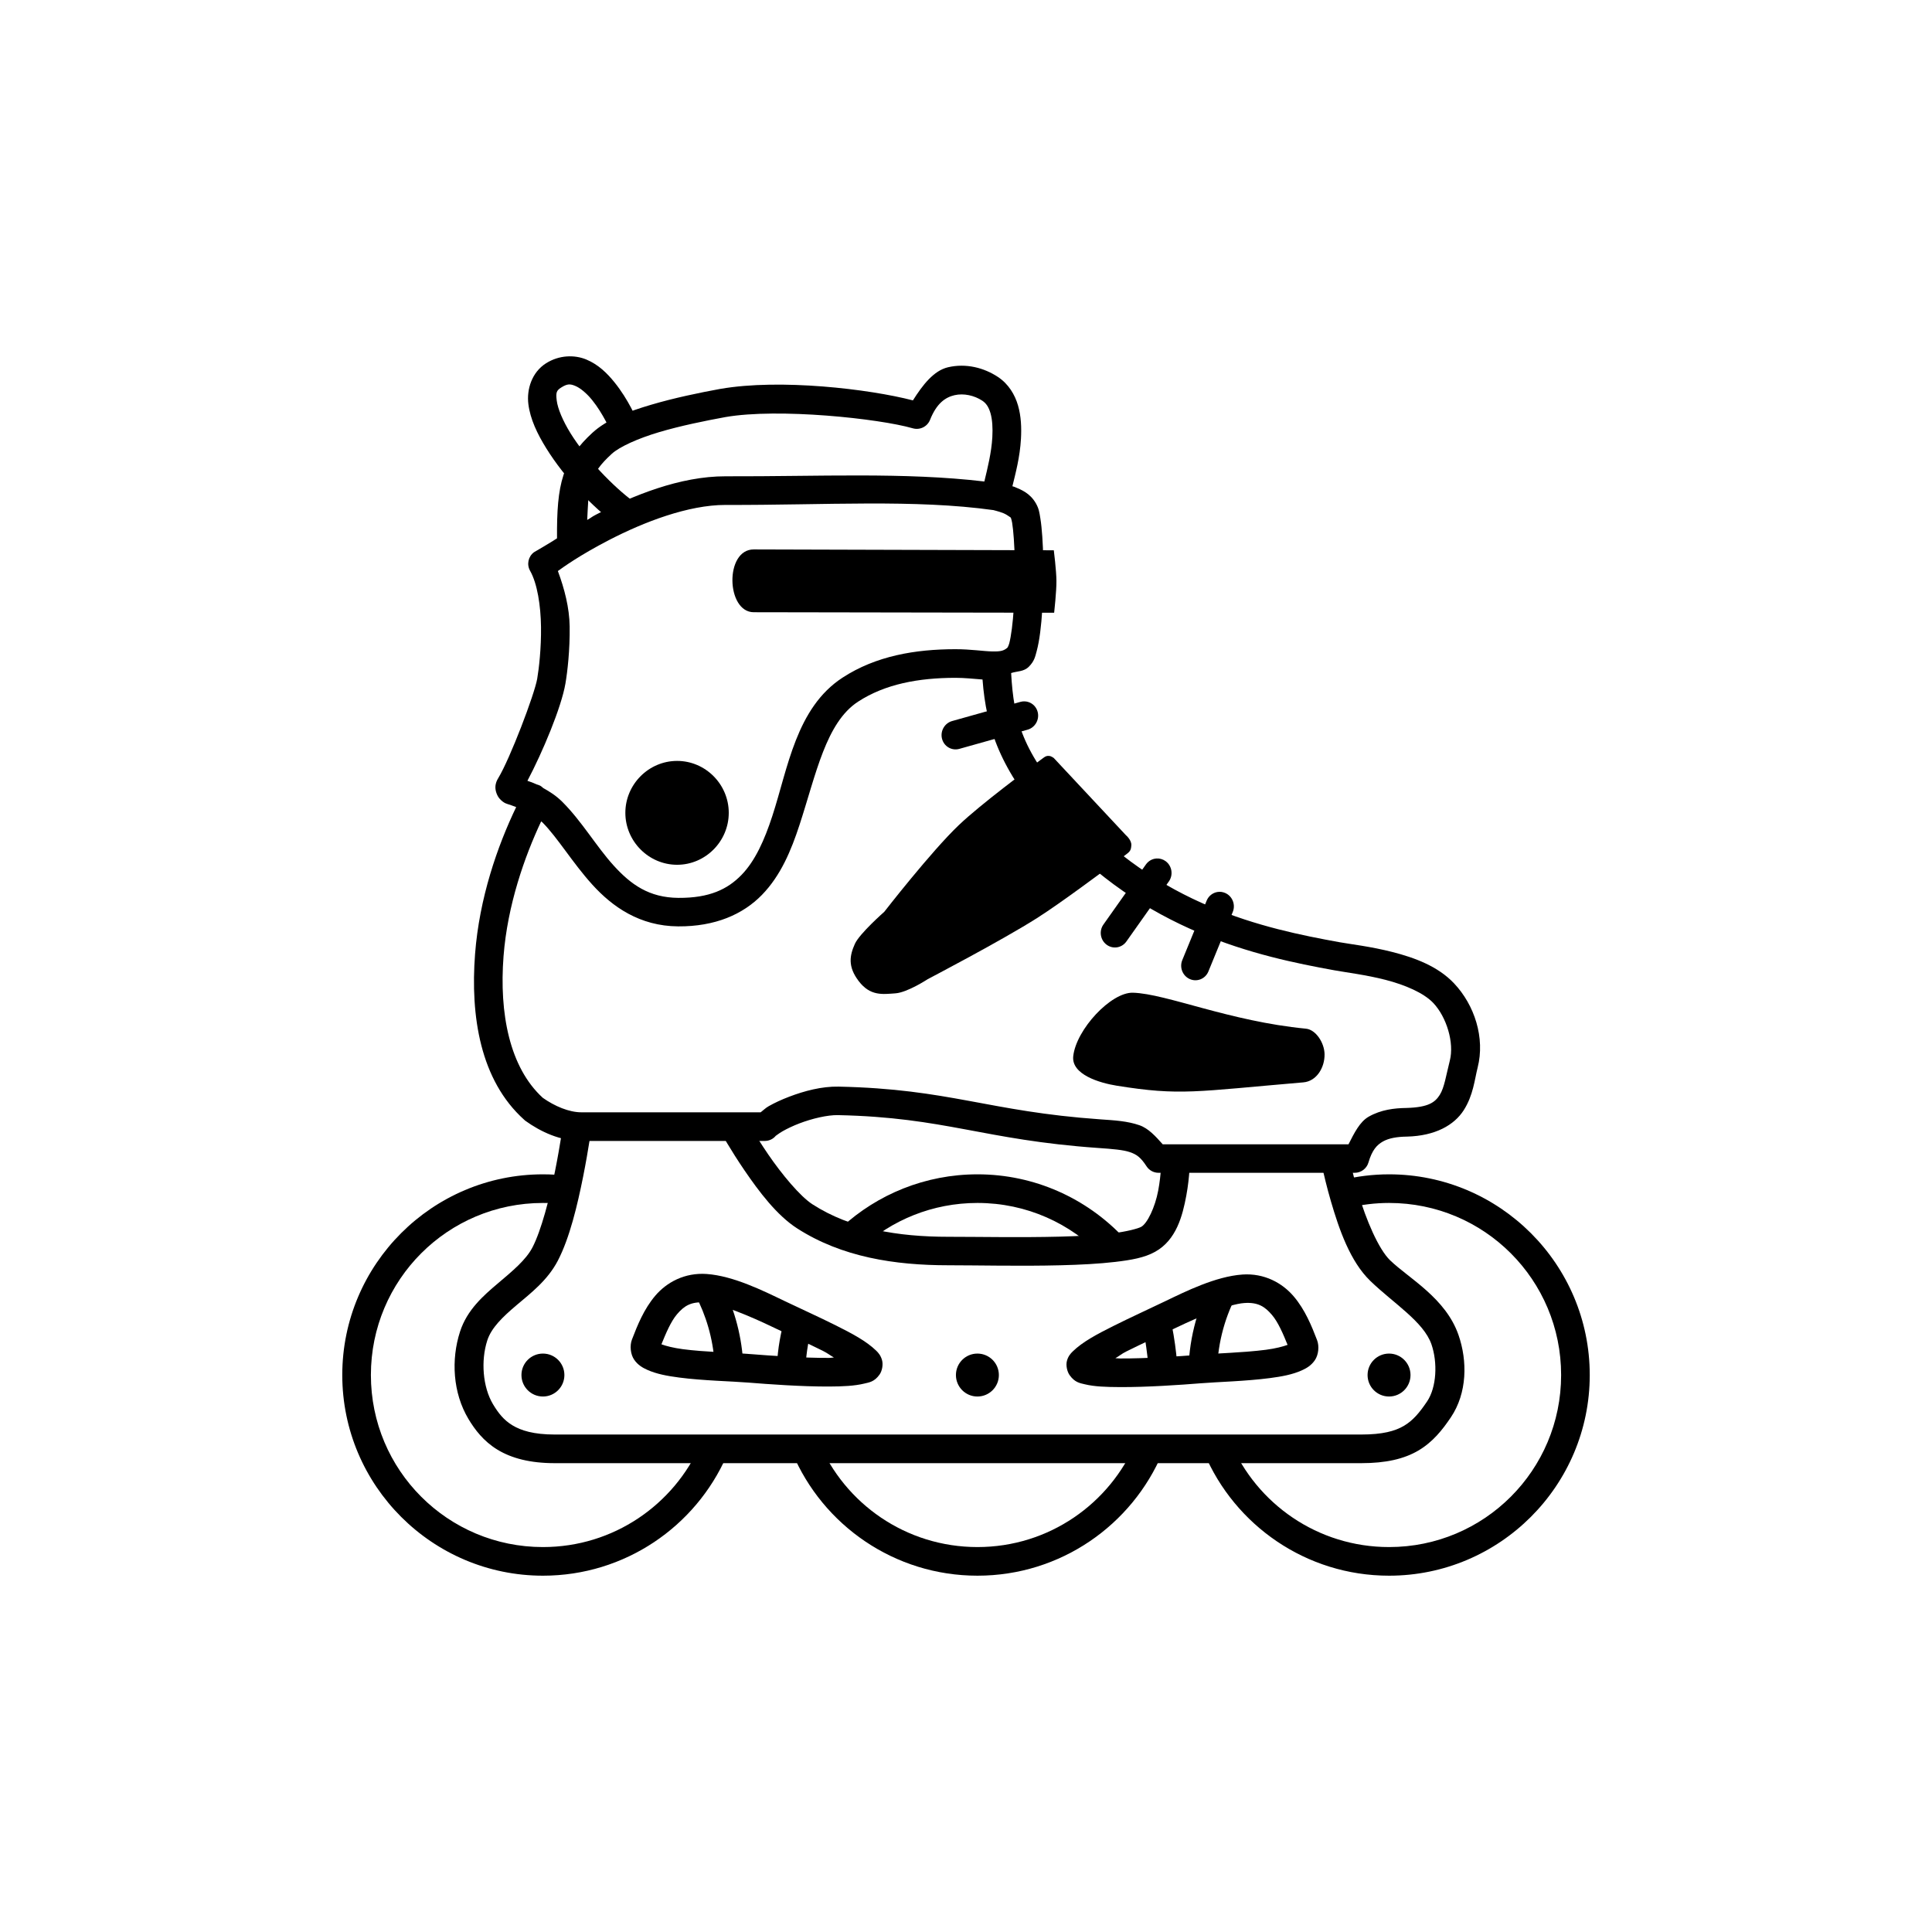 <?xml version="1.0" encoding="UTF-8"?>
<!-- Uploaded to: ICON Repo, www.iconrepo.com, Generator: ICON Repo Mixer Tools -->
<svg fill="#000000" width="800px" height="800px" version="1.1" viewBox="144 144 512 512" xmlns="http://www.w3.org/2000/svg">
 <g>
  <path d="m293.32 441.27s-0.793 5.898-2.231 13.09c-1.441 7.191-3.656 15.75-5.988 20.23-1.711 3.285-5.234 6.203-9.113 9.484-3.879 3.281-8.211 7.043-10.078 12.832-2.391 7.41-1.91 16.203 2.231 23.133 1.68 2.805 3.996 5.891 7.699 8.145s8.613 3.57 15.172 3.57h213.74c6.488 0 11.328-1.105 15.137-3.348 3.805-2.246 6.332-5.43 8.59-8.777 4.383-6.504 4.418-14.98 2.043-21.832-3.402-9.824-13.164-15.004-18.148-19.82-3.039-2.941-6.383-10.793-8.402-17.703-2.019-6.91-3.016-12.832-3.016-12.832l-7.473 1.266s1.078 6.305 3.234 13.684c2.156 7.383 5.078 15.891 10.414 21.051 6.172 5.969 14.141 10.816 16.215 16.812 1.672 4.832 1.375 11.383-1.152 15.137-2.047 3.031-3.766 5.07-6.137 6.469s-5.668 2.305-11.305 2.305h-213.74c-5.566 0-8.918-1.047-11.23-2.453-2.309-1.406-3.75-3.269-5.133-5.578-2.734-4.578-3.246-11.539-1.523-16.887 1.078-3.352 4.035-6.207 7.773-9.371 3.738-3.164 8.207-6.555 10.934-11.789 3.152-6.055 5.199-14.773 6.695-22.238 1.492-7.469 2.305-13.613 2.305-13.613z"/>
  <path d="m408.71 508.4c0 3.144-2.547 5.691-5.688 5.691-3.144 0-5.691-2.547-5.691-5.691 0-3.141 2.547-5.688 5.691-5.688 3.141 0 5.688 2.547 5.688 5.688"/>
  <path d="m517.8 508.4c0 3.144-2.547 5.691-5.688 5.691-3.144 0-5.691-2.547-5.691-5.691 0-3.141 2.547-5.688 5.691-5.688 3.141 0 5.688 2.547 5.688 5.688"/>
  <path d="m293.57 508.4c0 3.144-2.547 5.691-5.688 5.691-3.144 0-5.691-2.547-5.691-5.691 0-3.141 2.547-5.688 5.691-5.688 3.141 0 5.688 2.547 5.688 5.688"/>
  <path d="m341.48 440.11-6.617 3.684s2.668 4.856 6.469 10.414c3.801 5.559 8.52 11.855 13.91 15.32 11.855 7.625 25.871 9.781 40.09 9.781 7.797 0 19.238 0.27 29.715 0 5.242-0.133 10.234-0.387 14.508-0.891 4.269-0.508 7.715-1.098 10.559-2.68 5.652-3.133 7.273-9.59 8.258-14.836 0.984-5.25 0.969-9.855 0.969-9.855l-7.551-0.039s-0.02 4.074-0.855 8.516c-0.836 4.445-2.891 8.703-4.5 9.598-0.836 0.465-3.891 1.285-7.773 1.746-3.883 0.461-8.691 0.723-13.797 0.855-10.215 0.262-21.574 0.039-29.531 0.039-13.441 0-25.898-2.098-36-8.594-3.297-2.117-8.168-8-11.75-13.238-3.582-5.238-6.102-9.82-6.102-9.82z"/>
  <path d="m331.3 481.62c-5.871-0.414-10.633 2.211-13.652 5.762-3.016 3.555-4.731 7.859-6.172 11.605-0.629 1.633-0.391 3.934 0.594 5.356 0.988 1.422 2.227 2.121 3.461 2.676 2.465 1.113 5.312 1.633 8.477 2.047 6.336 0.828 13.879 0.977 18.375 1.34 5.18 0.418 14.102 1.074 21.348 1.039 3.621-0.016 6.731-0.156 9.297-0.781 1.281-0.312 2.664-0.43 4.055-2.379 0.691-0.973 1-2.633 0.668-3.832-0.332-1.195-0.949-1.93-1.523-2.488-2.644-2.578-6.449-4.582-10.824-6.769-4.375-2.191-9.281-4.394-13.688-6.508-5.356-2.578-13.375-6.57-20.414-7.066zm-0.523 7.547c4.176 0.297 12.402 3.832 17.668 6.359 4.527 2.18 9.41 4.352 13.574 6.438 1.383 0.691 1.797 1.117 2.973 1.785-0.551 0.012-0.715 0.105-1.301 0.109-6.762 0.035-15.582-0.594-20.676-1.004-4.941-0.398-12.316-0.559-18.004-1.301-2.559-0.336-4.539-0.859-5.727-1.301 1.223-3.004 2.508-6.051 4.129-7.961 1.914-2.254 3.75-3.379 7.363-3.125z"/>
  <path d="m473.21 481.77c-7.039 0.496-15.059 4.488-20.418 7.066-4.402 2.113-9.312 4.356-13.688 6.543-4.375 2.191-8.176 4.195-10.82 6.769-0.578 0.562-1.195 1.258-1.527 2.453-0.332 1.199 0.016 2.859 0.707 3.832 1.391 1.949 2.734 2.106 4.019 2.418 2.562 0.625 5.672 0.727 9.297 0.742 7.246 0.039 16.164-0.586 21.348-1.004 4.496-0.363 12.035-0.547 18.371-1.375 3.168-0.414 6.016-0.934 8.48-2.047 1.23-0.555 2.473-1.254 3.457-2.676 0.988-1.422 1.227-3.719 0.598-5.356-1.441-3.746-3.16-8.016-6.176-11.566-3.016-3.551-7.777-6.215-13.648-5.801zm0.52 7.547c3.613-0.254 5.449 0.906 7.363 3.164 1.621 1.906 2.91 4.918 4.129 7.922-1.188 0.441-3.168 0.965-5.727 1.301-5.688 0.742-13.062 0.941-18 1.34-5.098 0.41-13.914 1-20.68 0.965-0.547-0.004-0.703-0.059-1.227-0.074 1.164-0.656 1.539-1.102 2.902-1.785 4.16-2.082 9.043-4.293 13.574-6.473 5.266-2.527 13.492-6.062 17.664-6.359z"/>
  <path d="m287.89 455.21c-29.324 0-53.184 23.855-53.184 53.184 0 29.324 23.859 53.18 53.184 53.18 21.723 0 40.445-13.035 48.68-31.758l-6.914-3.09c-7.059 16.043-23.074 27.262-41.766 27.262-25.23 0-45.598-20.367-45.598-45.594 0-25.23 20.367-45.598 45.598-45.598 1.816 0 3.598 0.09 5.356 0.297l0.891-7.512c-2.051-0.242-4.133-0.371-6.246-0.371zm47.047 28.375-6.695 3.535c2.887 5.465 4.684 11.57 5.133 18.074l7.547-0.52c-0.52-7.578-2.617-14.711-5.984-21.09z"/>
  <path d="m403.04 455.21c-13.832 0-26.504 5.309-35.961 13.984l5.129 5.578c8.121-7.449 18.934-11.977 30.832-11.977 13.027 0 24.715 5.434 33.027 14.172l5.504-5.207c-9.684-10.18-23.391-16.551-38.531-16.551zm-50.84 37.488c-1.297 4.211-2.094 8.66-2.305 13.238l7.586 0.336c0.18-3.934 0.859-7.738 1.973-11.344zm101.75 0.336-7.25 2.191c1.031 3.434 1.934 13.465 1.934 13.465l7.547-0.559s-0.547-9.504-2.231-15.098zm-92.977 33.062-6.992 2.938c8.059 19.137 27.031 32.539 49.055 32.539 22.016 0 40.953-13.418 49.02-32.539l-6.992-2.938c-6.91 16.379-23.086 27.891-42.027 27.891-18.949 0-35.16-11.496-42.062-27.891z"/>
  <path d="m512.12 455.21c-4.332 0-8.57 0.543-12.609 1.523l1.785 7.363c3.461-0.84 7.094-1.301 10.824-1.301 25.23 0 45.594 20.367 45.594 45.598 0 25.227-20.363 45.594-45.594 45.594-18.918 0-35.105-11.469-42.027-27.816l-6.953 2.938c8.082 19.082 26.992 32.465 48.98 32.465 29.324 0 53.18-23.855 53.18-53.18 0-29.328-23.855-53.184-53.18-53.184zm-47.309 28.859c-3.758 7.293-5.875 15.566-5.875 24.324h7.586c0-7.535 1.801-14.613 5.019-20.867z"/>
  <path d="m395.23 241.33c-3.785 0.883-6.723 4.703-9.297 8.777-11.66-3.027-35.199-5.797-50.988-3.051h-0.039c-5.551 1.02-12.203 2.391-18.336 4.203-6.129 1.812-11.734 3.902-15.582 7.438-3.547 3.258-6.199 6.711-7.66 11.195-1.434 4.394-1.758 9.605-1.711 16.773-1.664 1.113-6.102 3.68-6.102 3.68-1.535 1.141-1.98 3.246-1.039 4.91 1.926 3.398 2.824 9.258 2.898 14.875 0.078 5.621-0.547 11.051-1.004 13.723-0.699 4.121-7.199 21.199-10.336 26.371-0.328 0.539-0.711 1.266-0.746 2.34-0.035 1.078 0.473 2.359 1.078 3.051 1.215 1.383 2.113 1.43 2.828 1.676 0.52 0.176 1.078 0.426 1.598 0.594-4.977 10.359-9.754 24.066-10.895 38.938-1.266 16.461 1.363 33.461 13.016 43.922 0.094 0.094 0.195 0.18 0.297 0.262 4.109 2.957 9.27 5.356 14.875 5.356h48.609c1.145-0.004 2.223-0.523 2.938-1.414-0.148 0.184 0.676-0.543 1.824-1.191 1.148-0.648 2.691-1.395 4.387-2.043 3.398-1.297 7.477-2.254 10.227-2.195 28.488 0.598 38.453 6.566 68.953 8.703 3.941 0.273 6.676 0.504 8.441 1.117 1.77 0.609 2.844 1.371 4.391 3.754 0.707 1.078 1.91 1.723 3.199 1.711h51.953c1.684 0.004 3.168-1.102 3.644-2.715 0.969-3.336 2.254-4.684 3.832-5.578 1.574-0.895 3.746-1.262 6.359-1.301h0.074c7.461-0.203 12.457-3.039 14.988-6.992 2.531-3.957 2.883-8.137 3.68-11.27 2.023-7.934-0.828-16.617-6.246-22.352-4.316-4.57-10.508-6.809-16.289-8.293-5.785-1.484-11.375-2.117-14.059-2.606-20.008-3.625-47.898-9.656-71.145-35.887-12.902-14.559-15.172-22.844-15.883-35.441 1.617-0.539 3.34-0.328 4.688-1.676 1.461-1.461 1.688-2.672 2.082-4.129 0.391-1.453 0.691-3.133 0.93-4.984 0.477-3.699 0.73-8.152 0.816-12.645 0.09-4.488 0.004-9.008-0.258-12.719-0.133-1.855-0.285-3.488-0.523-4.906-0.234-1.422-0.352-2.492-1.188-3.945-1.543-2.668-3.801-3.566-5.691-4.352-0.219-0.09-0.316-0.066-0.52-0.148 0.836-3.438 1.988-7.652 2.269-12.57 0.164-2.953 0.051-5.969-0.781-8.852-0.832-2.879-2.531-5.703-5.32-7.547-3.66-2.422-8.43-3.691-13.238-2.566zm1.746 7.398c2.422-0.566 5.254 0.082 7.328 1.453 1.039 0.684 1.715 1.684 2.195 3.344 0.477 1.664 0.617 3.91 0.48 6.324-0.23 4.125-1.289 8.305-2.117 11.754-21.156-2.504-43.648-1.305-68.582-1.379-12.125-0.02-24.605 5.129-34.25 10.117-1.41 0.727-1.141 0.738-2.418 1.449 0.195-3.512 0.266-7.519 0.93-9.559 1.023-3.137 2.551-5.176 5.578-7.957 2.012-1.848 6.938-4.09 12.605-5.766 5.66-1.672 12.078-2.977 17.52-3.977 14.086-2.449 40.715 0.398 49.648 2.973 1.871 0.543 3.852-0.422 4.574-2.231 1.766-4.441 4.086-5.981 6.508-6.547zm-60.695 29.086c26.539 0.074 50.109-1.547 71.035 1.375-0.32-0.047 1.383 0.312 2.606 0.816 1.219 0.508 2.16 1.422 2.008 1.152-0.277-0.477 0.121 0.316 0.297 1.379 0.176 1.059 0.324 2.539 0.445 4.238 0.242 3.394 0.344 7.723 0.262 12.012-0.086 4.289-0.359 8.555-0.781 11.828-0.211 1.637-0.457 3.016-0.707 3.941-0.25 0.93-0.77 1.402-0.148 0.781-1.145 1.145-2.004 1.34-4.316 1.301s-5.676-0.594-9.781-0.594c-10.578 0.004-21.055 1.75-29.938 7.551-12.289 8.02-14.453 24.008-18.594 36.668-2.07 6.332-4.519 11.859-8.184 15.621-3.664 3.762-8.461 6.117-16.699 6.062-7.777-0.055-12.598-3.535-17.18-8.59-4.582-5.059-8.402-11.668-13.539-16.812-1.746-1.75-3.477-2.793-5.133-3.719-0.027-0.016-0.047-0.059-0.074-0.074-0.223-0.215-0.473-0.402-0.742-0.559-0.039-0.012-0.074-0.023-0.113-0.035-0.25-0.129-0.312-0.113-0.559-0.223-0.023-0.004-0.047-0.004-0.074 0-1.133-0.516-1.777-0.738-2.602-1.008 4.027-7.617 9.008-19.496 10.078-25.809 0.531-3.129 1.199-8.844 1.117-15.098-0.07-4.973-1.375-9.98-3.125-14.691 1.301-0.93 5.629-4.113 13.648-8.258 9.109-4.707 20.898-9.277 30.793-9.258zm60.918 45.816c2.512 0 4.824 0.273 7.18 0.445 0.992 13.066 4.691 23.949 17.812 38.754 24.875 28.066 55.176 34.637 75.426 38.309 3.231 0.586 8.375 1.203 13.535 2.527 5.16 1.324 10.152 3.457 12.684 6.137 3.535 3.742 5.586 10.551 4.387 15.246-0.977 3.84-1.449 7.195-2.676 9.113-1.227 1.918-2.91 3.301-8.852 3.461-3.184 0.047-6.695 0.445-9.969 2.305-2.391 1.355-3.863 4.391-5.356 7.324h-49.238c-1.883-2.117-3.785-4.231-6.176-5.055-3.199-1.105-6.481-1.289-10.414-1.562-29.621-2.078-39.836-8.047-69.32-8.668-4.422-0.09-9.062 1.141-13.094 2.68-2.016 0.77-3.832 1.609-5.391 2.492-0.852 0.48-1.461 1.109-2.156 1.637h-47.496c-3.281 0-7.09-1.621-10.227-3.832-8.84-8.074-11.578-22.383-10.414-37.523 1.047-13.582 5.574-26.398 9.969-35.742 0.105 0.102 0.191 0.117 0.297 0.223 4.078 4.082 7.969 10.695 13.277 16.551s12.539 10.977 22.723 11.047c9.828 0.066 17.188-3.184 22.203-8.332 5.016-5.148 7.762-11.816 9.969-18.559 4.41-13.484 7-27.102 15.508-32.652 7.168-4.68 16.074-6.32 25.809-6.324z"/>
  <path d="m444.26 407.08c-5.824-0.18-15.055 9.738-15.84 16.812-0.547 4.906 7.07 7.113 11.5 7.824 16.926 2.723 20.812 1.562 49.496-0.879 3.453-0.293 5.672-3.875 5.606-7.484-0.059-3.039-2.328-6.492-4.941-6.742-20.273-1.961-36.965-9.258-45.82-9.531z"/>
  <path d="m439.11 389.02 13.105-15.77"/>
  <path d="m450.49 371.51c-1.113 0.066-2.133 0.637-2.793 1.555l-11.266 15.926c-1.219 1.707-0.852 4.106 0.82 5.356 1.672 1.254 4.012 0.887 5.234-0.816l11.266-15.926c1.223-1.707 0.855-4.106-0.816-5.363-0.707-0.527-1.574-0.789-2.445-0.734z"/>
  <path d="m457.93 400.35 11.168-17.262"/>
  <path d="m466.66 380.38c-1.262 0.211-2.344 1.031-2.856 2.231l-6.465 15.773c-0.828 1.934 0.035 4.199 1.934 5.062 1.898 0.863 4.109-0.004 4.938-1.938l6.461-15.773c0.832-1.934-0.035-4.199-1.93-5.062-0.656-0.297-1.379-0.41-2.082-0.289z"/>
  <path d="m416.52 330.04c-0.676-0.215-1.398-0.227-2.086-0.039l-18.078 5.074c-2.012 0.547-3.227 2.648-2.715 4.688 0.512 2.039 2.555 3.25 4.566 2.703l18.078-5.078c2.012-0.547 3.227-2.648 2.715-4.688-0.316-1.27-1.254-2.273-2.481-2.66z"/>
  <path d="m323.44 345.65c-7.531 0-13.715 6.219-13.715 13.758 0 7.535 6.184 13.766 13.715 13.766 7.535 0 13.688-6.231 13.688-13.766 0-7.539-6.152-13.758-13.688-13.758z"/>
  <path d="m299.42 239.29c-3.137-1.312-7.246-1.227-10.746 1.004-3.719 2.367-5.148 6.875-4.648 10.824 0.496 3.945 2.336 7.816 4.758 11.715 4.844 7.793 12.207 15.516 18.672 20.27 1.684 1.227 4.043 0.859 5.281-0.82 0.605-0.809 0.863-1.824 0.715-2.82-0.148-1-0.688-1.898-1.496-2.496-5.477-4.027-12.57-11.406-16.738-18.113-2.082-3.352-3.414-6.574-3.68-8.703-0.27-2.129-0.07-2.656 1.188-3.457 1.664-1.059 2.441-0.961 3.758-0.41 1.316 0.551 2.977 1.938 4.426 3.719 2.898 3.566 4.871 8.145 4.871 8.145 0.805 1.93 3.016 2.844 4.949 2.047 1.926-0.805 2.844-3.016 2.043-4.949 0 0-2.176-5.316-5.988-10.004-1.902-2.344-4.227-4.637-7.363-5.949z"/>
  <path d="m370.55 394.14c-1.379 3.078-1.93 5.988 1.004 9.848 3.066 4.035 6.356 3.5 9.738 3.258 3.195-0.227 8.57-3.762 8.57-3.762s19.629-10.25 28.961-16.184c6.731-4.281 17.766-12.625 23.277-16.613 1.426-1.031 1.621-1.344 1.715-2.68 0.098-1.379-1.438-2.676-1.438-2.676l-19.129-20.465s-0.641-0.488-1.18-0.535c-0.668-0.059-0.965 0.07-1.617 0.547-4.266 3.129-16.516 12.242-22.289 17.723-7.348 6.973-19.824 23.039-19.824 23.039s-6.57 5.773-7.789 8.5z"/>
  <path d="m423.27 289.83s0.68 5.402 0.695 8.117c0.023 2.82-0.605 8.434-0.605 8.434l-79.598-0.133c-7.34 0-7.762-16.668 0-16.645z"/>
 </g>
</svg>